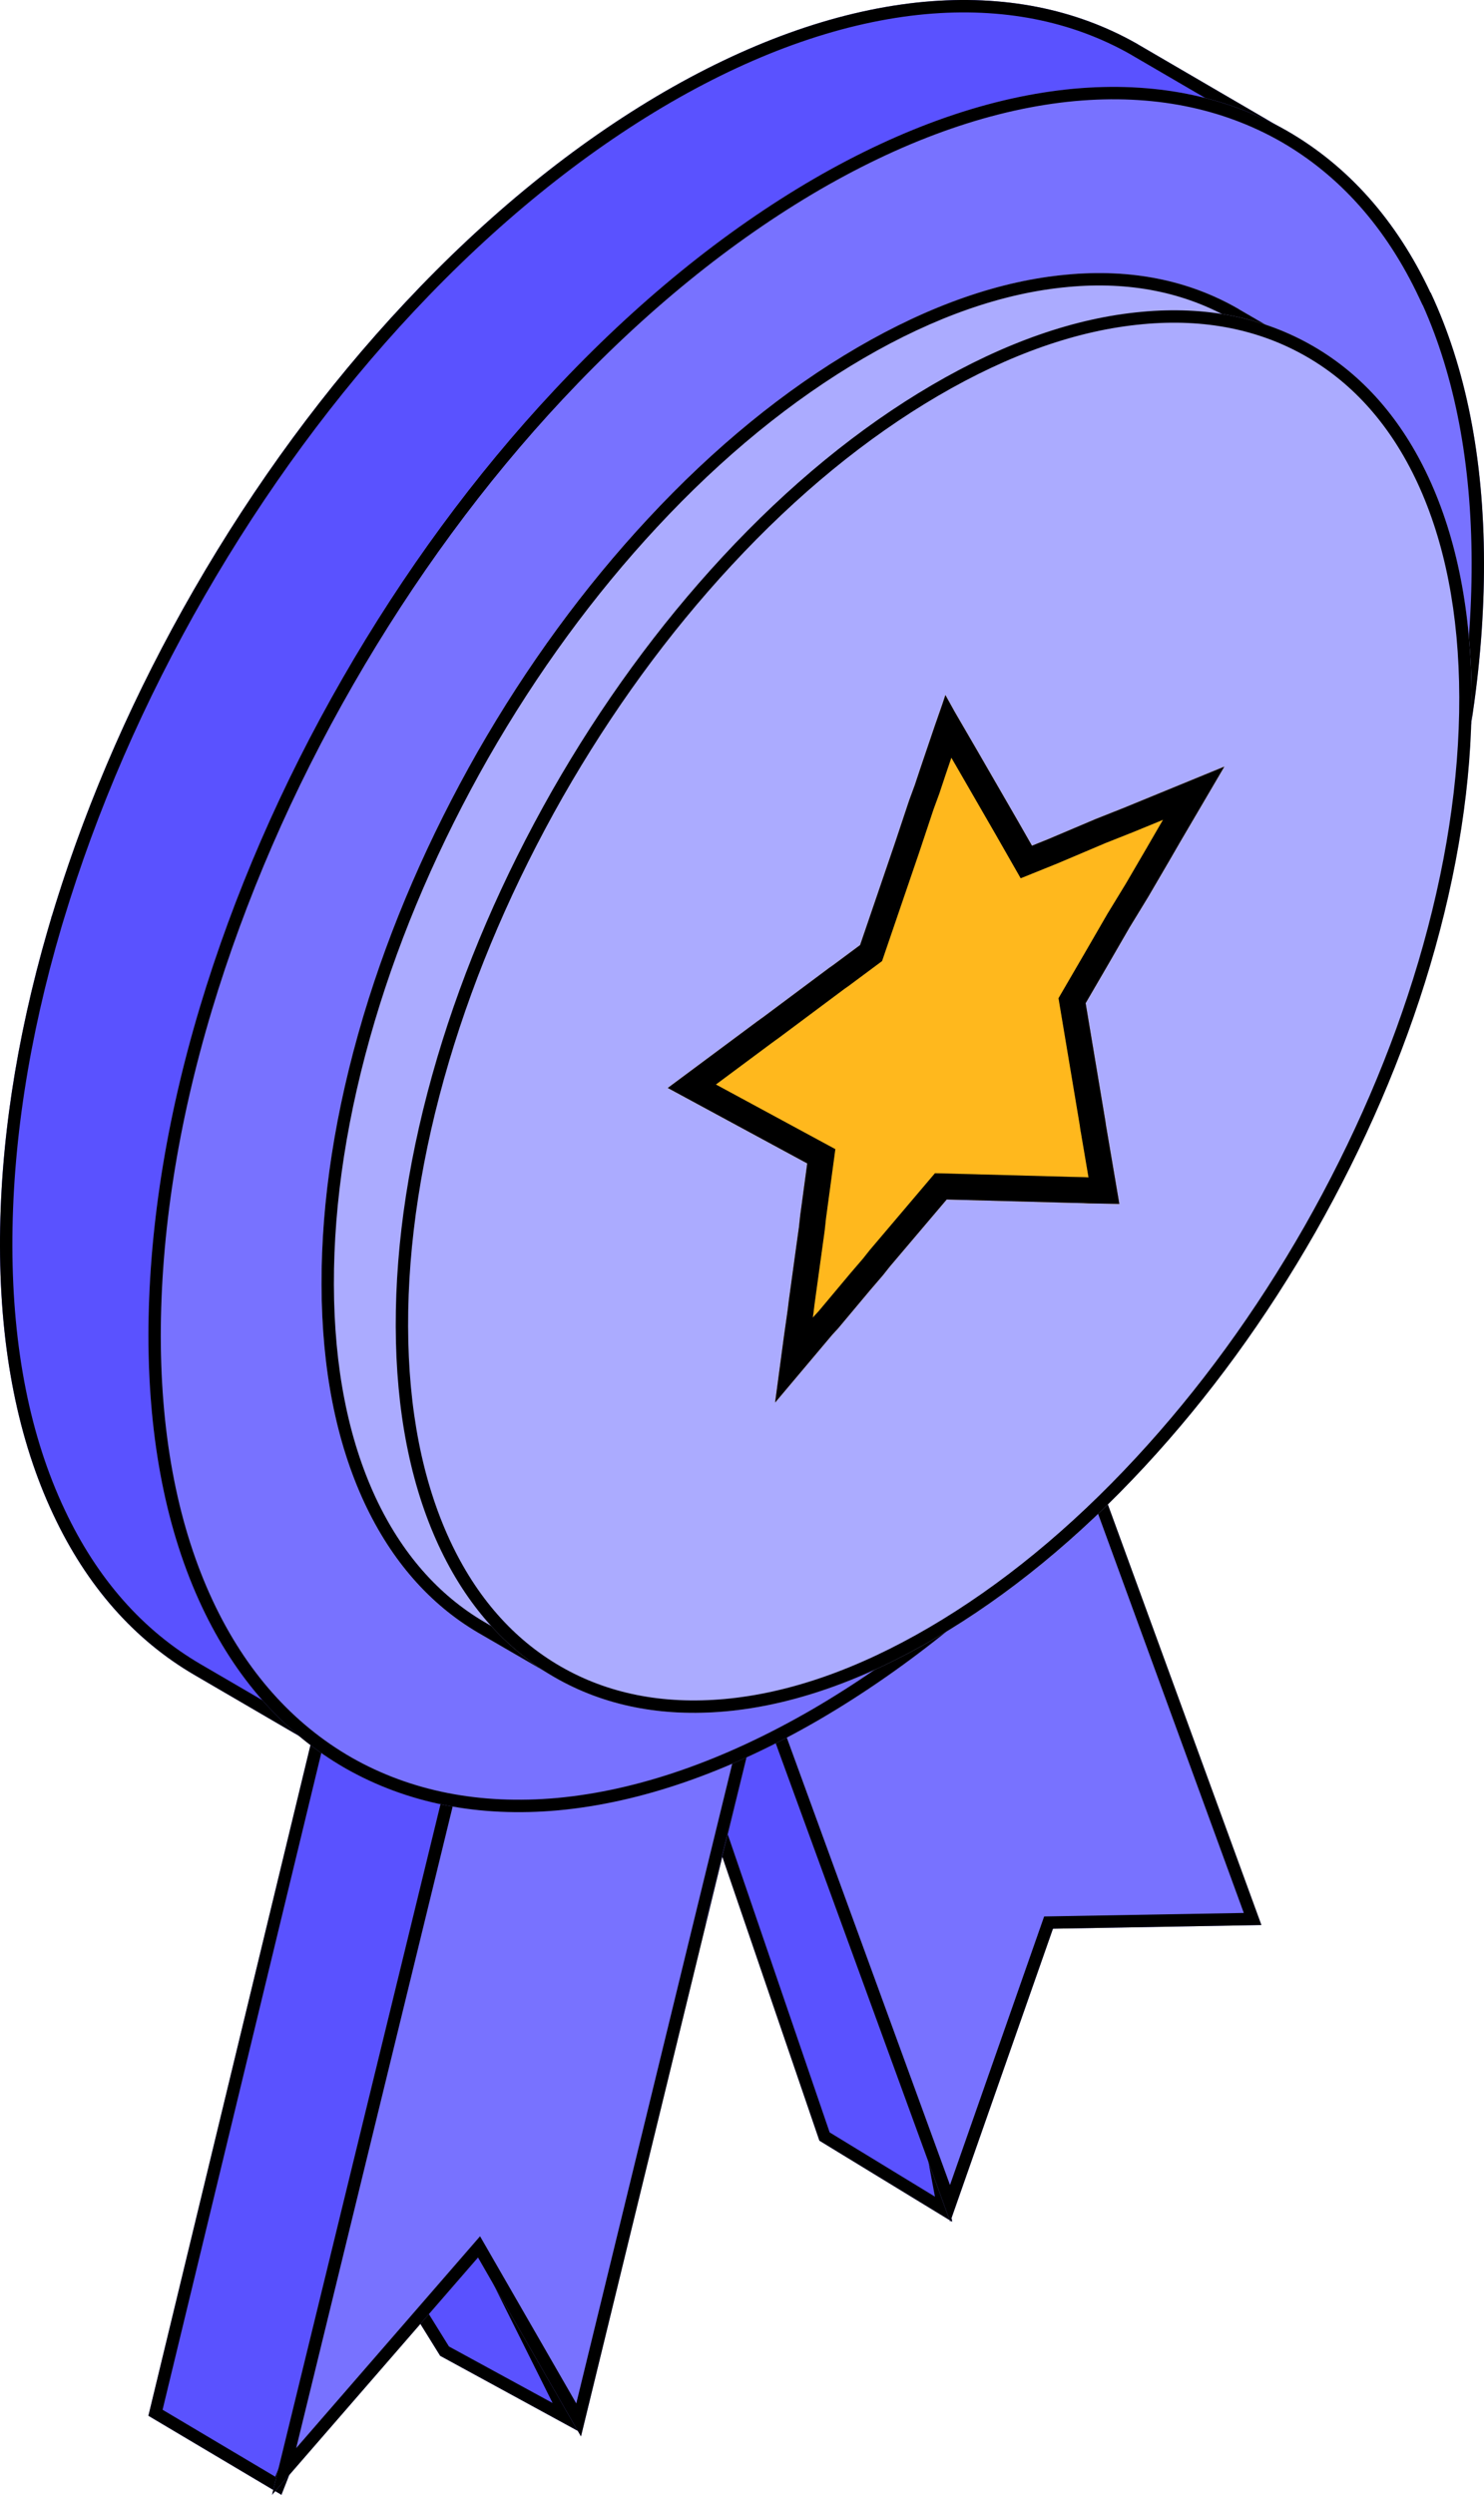 <?xml version="1.0" encoding="UTF-8"?>
<svg xmlns="http://www.w3.org/2000/svg" width="119" height="200" viewBox="0 0 119 200" fill="none">
  <path d="M76.359 178.11L65.707 171.61L50.575 127.363L67.218 129.347L76.359 178.11Z" fill="#5A52FF"></path>
  <path fill-rule="evenodd" clip-rule="evenodd" d="M76.359 178.11L67.218 129.347L50.575 127.363L65.707 171.61L76.359 178.11ZM74.973 176.099L66.378 130.249L52.025 128.538L66.528 170.947L74.973 176.099Z" fill="black"></path>
  <path d="M61.112 134.328L50.575 128.03C56.876 124.112 62.981 118.93 68.766 112.613C70.831 110.343 72.842 107.963 74.746 105.473L85.284 111.771C83.361 114.261 81.368 116.641 79.303 118.912C73.536 125.229 67.413 130.41 61.112 134.328Z" fill="#7872FF"></path>
  <path fill-rule="evenodd" clip-rule="evenodd" d="M68.766 112.613C63.27 118.615 57.484 123.592 51.516 127.434C51.203 127.636 50.889 127.835 50.575 128.03L61.112 134.328C67.413 130.41 73.536 125.229 79.303 118.912C81.148 116.883 82.937 114.766 84.668 112.561C84.874 112.299 85.079 112.036 85.284 111.771L74.746 105.473C72.842 107.963 70.831 110.343 68.766 112.613ZM74.993 106.778C73.231 109.04 71.386 111.209 69.499 113.284L69.496 113.287C64.078 119.203 58.369 124.146 52.467 128.003L61.1 133.163C67.134 129.338 73.014 124.328 78.571 118.24C80.371 116.261 82.117 114.197 83.809 112.048L74.993 106.778Z" fill="black"></path>
  <path d="M46.609 195.025L35.297 188.858L26.775 175.125L39.171 180.1L46.609 195.025Z" fill="#5A52FF"></path>
  <path fill-rule="evenodd" clip-rule="evenodd" d="M46.609 195.025L39.171 180.1L26.775 175.125L35.297 188.858L46.609 195.025ZM44.312 192.641L38.453 180.883L29.217 177.176L36.001 188.109L44.312 192.641Z" fill="black"></path>
  <path d="M35.84 141.529L24.792 135.518C27.927 136.234 31.286 136.444 34.851 136.147C39.535 135.745 44.424 134.47 49.444 132.338L60.492 138.348C55.472 140.48 50.583 141.756 45.898 142.158C42.334 142.455 38.956 142.245 35.84 141.529Z" fill="#7872FF"></path>
  <path fill-rule="evenodd" clip-rule="evenodd" d="M34.851 136.147C32.418 136.35 30.081 136.316 27.845 136.047C26.805 135.922 25.787 135.745 24.792 135.518L35.84 141.529C38.956 142.245 42.334 142.455 45.898 142.158C50.214 141.787 54.703 140.676 59.308 138.836C59.702 138.679 60.097 138.516 60.492 138.348L49.444 132.338C44.424 134.47 39.535 135.745 34.851 136.147ZM49.389 133.44C44.441 135.495 39.599 136.738 34.935 137.138L34.933 137.139C33.253 137.279 31.614 137.309 30.018 137.229L36.192 140.588C39.162 141.255 42.391 141.451 45.815 141.166C49.78 140.826 53.913 139.842 58.166 138.215L49.389 133.44Z" fill="black"></path>
  <path d="M22.567 200L11.9 193.663L25.762 136.318L46.609 138.953L22.567 200Z" fill="#5A52FF"></path>
  <path fill-rule="evenodd" clip-rule="evenodd" d="M22.567 200L46.609 138.953L25.762 136.318L11.9 193.663L22.567 200ZM22.072 198.55L45.217 139.78L26.517 137.417L13.037 193.182L22.072 198.55Z" fill="black"></path>
  <path d="M60.491 138.309L56.678 153.923L46.588 195.319L38.331 180.978L21.816 200L33.091 153.774L36.035 141.716C39.127 142.484 42.478 142.708 46.014 142.39C50.661 141.96 55.511 140.593 60.491 138.309Z" fill="#7872FF"></path>
  <path fill-rule="evenodd" clip-rule="evenodd" d="M60.491 138.309C60.109 138.484 59.727 138.654 59.346 138.819C54.767 140.797 50.304 141.993 46.014 142.39C42.523 142.704 39.212 142.489 36.153 141.745C36.113 141.736 36.074 141.726 36.035 141.716L21.816 200L38.331 180.978L46.588 195.319L60.491 138.309ZM46.211 192.676L55.714 153.687L59.051 140.024C54.63 141.865 50.297 142.993 46.105 143.381L46.102 143.381C42.832 143.676 39.7 143.519 36.766 142.904L23.75 196.258L38.495 179.274L46.211 192.676Z" fill="black"></path>
  <path d="M101.15 154.325L84.434 154.62L76.198 178.109L66.094 150.429L60.491 135.063C66.262 131.626 71.902 127.215 77.281 121.903C78.047 121.168 78.813 120.378 79.578 119.587C80.662 118.448 81.726 117.271 82.772 116.095C83.818 114.9 84.845 113.687 85.835 112.438H85.854L101.15 154.325Z" fill="#7872FF"></path>
  <path fill-rule="evenodd" clip-rule="evenodd" d="M84.434 154.62L101.15 154.325L85.854 112.438H85.835C85.832 112.441 85.83 112.444 85.827 112.447C85.594 112.742 85.359 113.034 85.121 113.325C84.355 114.264 83.569 115.185 82.772 116.095C81.726 117.271 80.662 118.448 79.578 119.587C78.813 120.378 78.047 121.168 77.281 121.903C71.902 127.215 66.262 131.626 60.491 135.063L76.198 178.109L84.434 154.62ZM76.179 175.165L83.728 153.637L99.739 153.355L85.517 114.408C84.86 115.202 84.191 115.981 83.517 116.752L83.512 116.758C82.463 117.938 81.39 119.123 80.296 120.274L80.29 120.281L80.283 120.288C79.523 121.072 78.749 121.871 77.972 122.617C72.763 127.761 67.302 132.076 61.704 135.493L67.025 150.087L76.179 175.165Z" fill="black"></path>
  <path d="M60.491 135.323L65.447 135.217C64.834 135.517 66.729 134.183 66.403 134.341L60.491 135.323Z" fill="#5A52FF"></path>
  <path fill-rule="evenodd" clip-rule="evenodd" d="M66.088 134.623C66.23 134.513 66.351 134.418 66.408 134.368C66.41 134.366 66.412 134.364 66.413 134.362C66.451 134.328 66.453 134.317 66.403 134.341L65.873 134.429C65.925 134.464 65.977 134.505 66.027 134.556C66.049 134.578 66.069 134.6 66.088 134.623ZM65.612 134.993C65.629 134.979 65.647 134.965 65.666 134.95C65.626 134.899 65.591 134.846 65.563 134.792L65.491 134.493L60.491 135.323L65.348 135.219C65.3 135.271 65.318 135.28 65.447 135.217L65.348 135.219C65.364 135.202 65.388 135.18 65.416 135.154C65.425 135.147 65.435 135.138 65.445 135.13C65.491 135.09 65.548 135.044 65.612 134.993Z" fill="black"></path>
  <path fill-rule="evenodd" clip-rule="evenodd" d="M36.47 141.843L38.453 140.848L38.897 141.738L36.913 142.733L36.47 141.843Z" fill="black"></path>
  <path d="M60.492 138.309L56.545 154.229H56.525L60.492 138.309Z" fill="#5A52FF"></path>
  <path fill-rule="evenodd" clip-rule="evenodd" d="M60.492 138.309L56.545 154.229H56.525L60.492 138.309Z" fill="black"></path>
  <path d="M21.817 87.562C19.169 94.067 16.904 100.051 15.863 103.483L13.197 96.547L11.9 93.187L14.074 91.947L21.817 87.562Z" fill="#5A52FF"></path>
  <path fill-rule="evenodd" clip-rule="evenodd" d="M13.197 96.547L15.863 103.483C16.003 103.023 16.164 102.518 16.345 101.972C17.414 98.751 19.176 94.109 21.216 89.045C21.414 88.555 21.614 88.06 21.817 87.562L14.074 91.947L11.9 93.187L13.197 96.547ZM13.134 93.628L14.122 96.189L15.789 100.524C16.787 97.635 18.21 93.889 19.833 89.828L14.564 92.812L14.561 92.814L13.134 93.628Z" fill="black"></path>
  <path d="M21.817 87.562C19.169 94.067 16.904 100.051 15.863 103.483L13.197 96.547L11.9 93.187L14.074 91.947L21.817 87.562Z" fill="#FF467B"></path>
  <path fill-rule="evenodd" clip-rule="evenodd" d="M13.197 96.547L15.863 103.483C16.003 103.023 16.164 102.518 16.345 101.972C17.414 98.751 19.176 94.109 21.216 89.045C21.414 88.555 21.614 88.06 21.817 87.562L14.074 91.947L11.9 93.187L13.197 96.547ZM13.134 93.628L14.122 96.189L15.789 100.524C16.787 97.635 18.21 93.889 19.833 89.828L14.564 92.812L14.561 92.814L13.134 93.628Z" fill="black"></path>
  <path d="M103.133 10.484C98.235 7.705 93.855 12.522 87.497 13.115C80.899 13.726 74.541 18.729 67.314 22.916C60.106 27.085 54.043 31.05 47.445 38.091C41.087 44.873 38.463 52.358 33.565 60.844C30.607 65.958 25.673 77.278 21.625 87.413L19.931 91.715C19.58 93.308 18.31 95.052 18.07 96.627L15.6 103.829C16.653 100.291 18.945 94.121 21.625 87.413L24.601 85.69C24.619 94.009 23.067 111.185 21.588 123.062C21.311 129.306 22.789 138.477 27.632 141.294L15.618 134.29C10.776 131.474 6.968 127.156 4.288 121.45C1.46 115.465 0.019 108.221 0 99.92C-0.018 91.619 1.368 82.744 4.122 73.554V73.48L4.14 73.499C6.82 64.605 10.646 55.786 15.544 47.281C20.442 38.777 26.135 31.032 32.493 24.251C39.072 17.228 46.077 11.54 53.286 7.353C60.494 3.184 67.517 0.757 74.116 0.145C80.492 -0.429 86.222 0.701 91.157 3.499C91.212 3.536 91.286 3.573 91.341 3.61L103.133 10.484Z" fill="#5A52FF"></path>
  <path fill-rule="evenodd" clip-rule="evenodd" d="M22.226 85.917C26.151 76.184 30.752 65.707 33.565 60.844C35.036 58.295 36.301 55.837 37.525 53.461C40.376 47.925 42.996 42.836 47.445 38.091C54.043 31.05 60.106 27.085 67.314 22.916C68.976 21.954 70.592 20.948 72.175 19.962C77.478 16.66 82.416 13.586 87.497 13.115C89.986 12.883 92.171 12.004 94.204 11.186C96.13 10.411 97.918 9.692 99.696 9.631C100.835 9.592 101.969 9.824 103.133 10.484L91.341 3.61C91.314 3.592 91.281 3.573 91.249 3.555C91.217 3.536 91.184 3.517 91.157 3.499C86.222 0.701 80.492 -0.429 74.116 0.145C67.517 0.757 60.494 3.184 53.286 7.353C46.077 11.54 39.072 17.228 32.493 24.251C26.135 31.032 20.442 38.777 15.544 47.281C10.844 55.443 7.131 63.894 4.47 72.423C4.364 72.764 4.259 73.105 4.156 73.445C4.153 73.457 4.149 73.469 4.146 73.48C4.144 73.486 4.142 73.493 4.14 73.499L4.122 73.48V73.554C4.019 73.898 3.918 74.24 3.819 74.583C1.266 83.407 -0.018 91.929 0 99.92C0.019 108.221 1.46 115.465 4.288 121.45C6.968 127.156 10.776 131.474 15.618 134.29L27.62 141.287C26.531 140.65 25.613 139.693 24.846 138.519C22.211 134.483 21.373 127.895 21.588 123.062C23.001 111.71 24.482 95.516 24.594 86.843C24.599 86.442 24.601 86.058 24.601 85.69L21.625 87.413C21.823 86.917 22.023 86.418 22.226 85.917ZM20.014 94.267C20.341 93.573 20.698 92.787 20.881 92.011L22.42 88.102L23.593 87.423C23.425 96.163 21.985 111.845 20.604 122.938L20.599 122.978L20.597 123.017C20.455 126.224 20.761 130.184 21.734 133.727C22.096 135.047 22.56 136.341 23.145 137.527L16.115 133.429C11.469 130.727 7.79 126.573 5.185 121.026L5.184 121.024C2.433 115.201 1.01 108.108 0.992 99.918C0.974 91.861 2.297 83.235 4.94 74.283L5.09 73.787C7.747 64.969 11.541 56.22 16.403 47.779C21.265 39.337 26.913 31.654 33.215 24.932C39.738 17.971 46.669 12.347 53.782 8.214C60.896 4.1 67.781 1.732 74.206 1.136C80.397 0.579 85.912 1.675 90.644 4.351C90.663 4.364 90.681 4.374 90.696 4.383C90.719 4.397 90.742 4.41 90.757 4.419C90.775 4.429 90.784 4.434 90.792 4.439C90.793 4.439 90.795 4.44 90.795 4.441C90.796 4.441 90.797 4.442 90.797 4.442L90.817 4.455L98.263 8.796C97.331 8.971 96.416 9.268 95.518 9.602C94.927 9.822 94.344 10.056 93.761 10.29C91.748 11.099 89.737 11.907 87.406 12.124C83.899 12.449 80.514 13.934 77.159 15.805C75.477 16.744 73.78 17.792 72.066 18.859C71.929 18.944 71.792 19.029 71.655 19.115C70.069 20.102 68.466 21.1 66.818 22.055C59.572 26.246 53.416 30.268 46.723 37.41C43.463 40.886 41.17 44.534 39.088 48.35C38.237 49.908 37.435 51.466 36.621 53.048C35.411 55.398 34.174 57.803 32.706 60.345C29.708 65.53 24.75 76.915 20.704 87.043C20.118 88.511 19.549 89.956 19.007 91.353L18.98 91.423L18.979 91.425C18.709 92.124 18.445 92.81 18.19 93.482C18.162 93.54 18.135 93.599 18.107 93.658L18.062 93.753C17.696 94.531 17.268 95.451 17.107 96.371C16.045 99.249 15.189 101.732 14.649 103.545L16.537 104.153L19.003 96.962C19.322 96.098 19.66 95.197 20.014 94.267ZM19.102 93.874C19.076 93.928 19.051 93.982 19.026 94.036C18.611 94.916 18.196 95.795 18.07 96.627C18.395 95.745 18.741 94.824 19.102 93.874Z" fill="black"></path>
  <path d="M114.725 23.464C117.538 29.466 118.982 36.732 119 45.076C119.019 53.42 117.631 62.321 114.855 71.557C112.171 80.477 108.34 89.322 103.436 97.852C98.531 106.382 92.831 114.149 86.446 120.951C79.858 127.994 72.844 133.699 65.626 137.899C58.408 142.08 51.376 144.514 44.769 145.128C38.384 145.704 32.647 144.57 27.705 141.764C22.782 138.939 18.896 134.572 16.175 128.774C13.362 122.772 11.919 115.506 11.9 107.162C11.9 98.818 13.27 89.917 16.046 80.681C18.73 71.761 22.56 62.916 27.465 54.386C32.369 45.856 38.069 38.089 44.436 31.287C51.024 24.244 58.038 18.539 65.256 14.339C72.474 10.158 79.506 7.724 86.113 7.111C92.498 6.535 98.235 7.668 103.177 10.474C108.1 13.299 111.986 17.666 114.707 23.464H114.725Z" fill="#7872FF"></path>
  <path fill-rule="evenodd" clip-rule="evenodd" d="M86.446 120.951C92.831 114.149 98.531 106.382 103.436 97.852C108.34 89.322 112.171 80.477 114.855 71.557C117.631 62.321 119.019 53.42 119 45.076C118.982 36.732 117.538 29.466 114.725 23.464H114.707C111.986 17.666 108.1 13.299 103.177 10.474C98.235 7.668 92.498 6.535 86.113 7.111C79.506 7.724 72.474 10.158 65.256 14.339C58.038 18.539 51.024 24.244 44.436 31.287C38.069 38.089 32.369 45.856 27.465 54.386C22.56 62.916 18.73 71.761 16.046 80.681C13.27 89.917 11.9 98.818 11.9 107.162C11.919 115.506 13.362 122.772 16.175 128.774C18.896 134.572 22.782 138.939 27.705 141.764C32.647 144.57 38.384 145.704 44.769 145.128C51.376 144.514 58.408 142.08 65.626 137.899C72.844 133.699 79.858 127.994 86.446 120.951ZM65.129 137.038C72.252 132.893 79.192 127.252 85.723 120.27L85.725 120.269C92.053 113.527 97.708 105.822 102.577 97.355C107.445 88.888 111.245 80.113 113.905 71.269C116.657 62.114 118.027 53.31 118.009 45.078C117.991 37.111 116.656 30.191 114.09 24.459H114.077L113.809 23.888C111.165 18.252 107.411 14.05 102.686 11.339C97.943 8.646 92.413 7.541 86.203 8.102C79.771 8.699 72.876 11.074 65.753 15.2C58.63 19.345 51.691 24.986 45.159 31.968L45.158 31.968C38.848 38.711 33.192 46.416 28.324 54.883C23.456 63.35 19.656 72.125 16.995 80.969C14.244 90.122 12.892 98.926 12.892 107.161C12.91 115.394 14.335 122.509 17.073 128.351M65.129 137.038C58.005 141.164 51.11 143.54 44.677 144.137C38.469 144.696 32.939 143.592 28.196 140.899C23.472 138.188 19.717 133.986 17.073 128.351" fill="black"></path>
  <path d="M105.117 28.137C101.184 25.948 97.656 29.825 92.565 30.289C87.236 30.771 82.109 34.853 76.302 38.248C70.476 41.643 65.606 44.852 60.295 50.566C55.168 56.076 53.055 62.143 49.104 69.044C46.641 73.348 42.451 83.069 39.125 91.51L36.02 99.968L37.857 96.258C37.784 96.592 37.913 96.852 37.857 97.186L36.02 99.968L34.623 103.94C35.431 101.213 37.122 96.594 39.125 91.51L41.827 89.191C41.845 95.944 40.577 109.895 39.401 119.524C39.18 124.607 40.375 132.047 44.271 134.328L38.353 130.896C34.457 128.614 31.388 125.108 29.22 120.47C26.959 115.609 25.802 109.747 25.783 103.013V102.976C25.765 96.223 26.886 89.025 29.11 81.548C31.26 74.331 34.365 67.17 38.298 60.269C42.249 53.367 46.843 47.078 51.971 41.569C57.281 35.855 62.923 31.254 68.749 27.858C74.574 24.463 80.216 22.497 85.545 22.015C90.691 21.532 95.303 22.46 99.273 24.742C99.328 24.779 99.365 24.797 99.42 24.835L105.117 28.137Z" fill="#ABABFF"></path>
  <path fill-rule="evenodd" clip-rule="evenodd" d="M29.146 81.425C29.134 81.466 29.122 81.507 29.11 81.548C26.886 89.025 25.765 96.223 25.783 102.976V103.013C25.802 109.747 26.959 115.609 29.22 120.47C31.388 125.108 34.457 128.614 38.353 130.896L44.271 134.328C43.296 133.758 42.491 132.864 41.834 131.766C39.866 128.473 39.235 123.336 39.401 119.524C40.505 110.485 41.69 97.637 41.816 90.51C41.824 90.045 41.828 89.605 41.827 89.191L39.125 91.51C39.383 90.855 39.647 90.191 39.915 89.523C43.092 81.591 46.833 73.014 49.104 69.044C50.287 66.976 51.306 64.984 52.291 63.058C54.592 58.558 56.704 54.425 60.295 50.566C65.606 44.852 70.476 41.643 76.302 38.248C77.638 37.466 78.939 36.649 80.214 35.847C84.479 33.165 88.462 30.66 92.565 30.289C94.569 30.106 96.331 29.395 97.97 28.733C99.39 28.159 100.719 27.623 102.033 27.499C103.057 27.402 104.073 27.556 105.117 28.137L99.42 24.835C99.392 24.816 99.369 24.802 99.346 24.788C99.323 24.774 99.3 24.76 99.273 24.742C95.303 22.46 90.691 21.532 85.545 22.015C80.216 22.497 74.574 24.463 68.749 27.858C62.923 31.254 57.281 35.855 51.971 41.569C46.843 47.078 42.249 53.367 38.298 60.269C34.388 67.131 31.295 74.25 29.146 81.425ZM30.06 81.833C27.86 89.231 26.757 96.332 26.775 102.973L26.775 102.976L26.775 103.011C26.793 109.636 27.932 115.348 30.118 120.049C32.213 124.528 35.153 127.869 38.851 130.036C38.852 130.036 38.853 130.037 38.853 130.037L40.248 130.846C39.879 130.013 39.579 129.131 39.336 128.239C38.546 125.342 38.296 122.106 38.41 119.481L38.412 119.442L38.416 119.403C39.476 110.73 40.604 98.588 40.804 91.379L39.966 92.098L38.414 96.327L38.826 96.473C38.828 96.465 38.821 96.468 38.836 96.614C38.837 96.623 38.839 96.633 38.84 96.644C38.855 96.78 38.885 97.048 38.836 97.348L38.801 97.558L36.914 100.416L35.558 104.271L33.672 103.657C34.494 100.884 36.199 96.23 38.203 91.145C41.527 82.709 45.741 72.924 48.244 68.549C49.424 66.487 50.415 64.547 51.385 62.648C52.044 61.358 52.694 60.087 53.387 58.808C55.07 55.704 56.926 52.729 59.57 49.888C64.975 44.072 69.939 40.805 75.802 37.388C77.124 36.615 78.412 35.806 79.689 35.002C79.799 34.934 79.908 34.865 80.017 34.796C81.396 33.93 82.767 33.074 84.127 32.308C86.839 30.782 89.6 29.558 92.476 29.298C94.32 29.13 95.908 28.49 97.528 27.837C97.99 27.651 98.454 27.463 98.928 27.286C99.504 27.07 100.093 26.87 100.695 26.723L98.895 25.68L98.867 25.661C98.862 25.657 98.857 25.654 98.834 25.64L98.831 25.638C98.813 25.628 98.787 25.611 98.754 25.59C94.988 23.433 90.593 22.541 85.637 23.005L85.634 23.006C80.482 23.472 74.979 25.378 69.247 28.719C63.517 32.058 57.95 36.594 52.696 42.247C47.624 47.698 43.074 53.925 39.158 60.764C35.261 67.604 32.186 74.695 30.06 81.833Z" fill="black"></path>
  <path d="M39.667 92.537C37.754 97.013 36.139 101.081 35.367 103.482L33.717 97.258L39.667 92.537Z" fill="#FFB81D"></path>
  <path fill-rule="evenodd" clip-rule="evenodd" d="M39.667 92.537L33.717 97.258L35.367 103.482C35.526 102.988 35.721 102.423 35.946 101.798C36.658 99.826 37.679 97.261 38.858 94.447C39.12 93.822 39.391 93.184 39.667 92.537ZM37.256 95.718L34.842 97.634L35.505 100.133C36.003 98.817 36.598 97.321 37.256 95.718Z" fill="black"></path>
  <path d="M39.667 92.537C37.754 97.013 36.139 101.081 35.367 103.482L33.717 97.258L39.667 92.537Z" fill="#FFCB47"></path>
  <path fill-rule="evenodd" clip-rule="evenodd" d="M39.667 92.537L33.717 97.258L35.367 103.482C35.526 102.988 35.721 102.423 35.946 101.798C36.658 99.826 37.679 97.261 38.858 94.447C39.12 93.822 39.391 93.184 39.667 92.537ZM37.256 95.718L34.842 97.634L35.505 100.133C36.003 98.817 36.598 97.321 37.256 95.718Z" fill="black"></path>
  <path d="M114.569 38.302C116.831 43.183 117.99 49.089 118.008 55.871C118.027 62.653 116.905 69.9 114.679 77.408C112.528 84.656 109.419 91.847 105.484 98.778C101.529 105.709 96.931 112.024 91.8 117.558C86.485 123.296 80.839 127.917 75.009 131.326C69.179 134.736 63.532 136.71 58.199 137.195C53.049 137.661 48.433 136.748 44.461 134.456C40.488 132.164 37.361 128.606 35.173 123.892C32.911 119.011 31.752 113.105 31.734 106.323C31.715 99.542 32.837 92.294 35.062 84.786C37.214 77.539 40.322 70.347 44.258 63.416C48.212 56.486 52.81 50.17 57.941 44.636C63.257 38.898 68.903 34.278 74.733 30.868C80.563 27.459 86.209 25.484 91.543 25C96.692 24.515 101.309 25.447 105.281 27.738C109.254 30.03 112.38 33.588 114.569 38.302Z" fill="#ABABFF"></path>
  <path fill-rule="evenodd" clip-rule="evenodd" d="M91.8 117.558C96.931 112.024 101.529 105.709 105.484 98.778C109.419 91.847 112.528 84.656 114.679 77.408C116.905 69.9 118.027 62.653 118.008 55.871C117.99 49.089 116.831 43.183 114.569 38.302C112.38 33.588 109.254 30.03 105.281 27.738C101.309 25.447 96.692 24.515 91.543 25C86.209 25.484 80.563 27.459 74.733 30.868C68.903 34.278 63.257 38.898 57.941 44.636C52.81 50.17 48.212 56.486 44.258 63.416C40.322 70.347 37.214 77.539 35.062 84.786C32.837 92.294 31.715 99.542 31.734 106.323C31.752 113.105 32.911 119.011 35.173 123.892C37.361 128.606 40.488 132.164 44.461 134.456C48.433 136.748 53.049 137.661 58.199 137.195C63.532 136.71 69.179 134.736 75.009 131.326C80.839 127.917 86.485 123.296 91.8 117.558ZM36.013 85.07C33.811 92.499 32.707 99.65 32.725 106.321C32.743 112.994 33.884 118.751 36.072 123.473C38.186 128.026 41.182 131.417 44.955 133.593C48.727 135.77 53.135 136.654 58.11 136.204C63.266 135.735 68.773 133.821 74.51 130.466C80.244 127.113 85.816 122.557 91.074 116.88L91.074 116.88C96.15 111.406 100.704 105.153 104.622 98.285C108.523 91.415 111.6 84.294 113.729 77.125C115.931 69.695 117.035 62.544 117.017 55.874C116.998 49.201 115.858 43.444 113.67 38.722M36.013 85.07C38.142 77.901 41.218 70.779 45.119 63.91C49.038 57.042 53.591 50.788 58.667 45.314L58.668 45.314C63.926 39.637 69.498 35.082 75.232 31.728C80.969 28.373 86.476 26.459 91.632 25.991L91.635 25.99C96.606 25.523 101.013 26.424 104.787 28.601C108.559 30.777 111.556 34.168 113.67 38.722" fill="black"></path>
  <path fill-rule="evenodd" clip-rule="evenodd" d="M63.173 104.953L63.256 104.266L63.838 100.025L64.067 98.383L64.171 97.426L64.732 93.268L53.55 87.218L60.679 81.917L61.053 81.646L61.199 81.543L66.436 77.634L66.519 77.572L66.79 77.384L68.972 75.763L71.757 67.613L72.9 64.182L73.358 62.935L73.857 61.438L74.937 58.257L75.561 56.469L75.81 55.721L76.559 57.072L78.408 60.253L81.672 65.908L82.752 67.8L84.041 67.28L87.865 65.659L90.069 64.785L98.175 61.459L94.662 67.447L93.748 69.027L92.085 71.875L91.274 73.206L90.588 74.328L88.822 77.384L87.055 80.42L88.635 89.859L88.697 90.295L88.718 90.399L89.757 96.512L87.325 96.47L86.868 96.449L85.953 96.428L75.914 96.158L71.362 101.522L70.801 102.229L69.783 103.414L67.205 106.491L66.727 107.011L65.397 108.591L62.155 112.437L62.861 107.156L63.173 104.953Z" fill="#FFB81D"></path>
  <path fill-rule="evenodd" clip-rule="evenodd" d="M65.234 105.223L65.177 105.626L65.643 105.119L68.207 102.059L69.199 100.904L69.756 100.203L74.974 94.053L86.001 94.35L86.009 94.35L86.939 94.371L87.287 94.387L86.674 90.777L86.647 90.646L86.581 90.177L84.881 80.023L87.022 76.344L87.025 76.338L88.802 73.266L89.501 72.121L90.3 70.81L91.949 67.985L91.953 67.978L92.87 66.394L93.264 65.721L90.834 66.718L88.654 67.582L84.835 69.201L81.848 70.407L79.871 66.947L79.867 66.939L76.612 61.298L76.608 61.292L76.288 60.742L75.826 62.101L75.32 63.622L74.862 64.869L73.724 68.285L70.73 77.046L68.001 79.074L67.735 79.258L67.679 79.3L62.424 83.222L62.27 83.332L62.261 83.338L61.908 83.594L57.406 86.941L66.984 92.123L66.234 97.678L66.13 98.638L65.318 104.533L65.234 105.223ZM63.256 104.266L63.838 100.025L64.067 98.383L64.171 97.426L64.732 93.268L53.55 87.218L60.679 81.917L61.053 81.646L61.199 81.543L66.436 77.634L66.519 77.572L66.79 77.384L68.972 75.763L71.757 67.613L72.9 64.182L73.358 62.935L73.857 61.438L74.937 58.257L75.561 56.469L75.81 55.721L76.559 57.072L78.408 60.253L81.672 65.908L82.752 67.8L84.041 67.28L87.865 65.659L90.069 64.785L98.175 61.459L94.662 67.447L93.748 69.027L92.085 71.875L91.274 73.206L90.588 74.328L88.822 77.384L87.055 80.42L88.635 89.859L88.697 90.295L88.718 90.399L89.757 96.512L87.325 96.47L86.868 96.449L85.953 96.428L75.914 96.158L71.362 101.522L70.801 102.229L69.783 103.414L67.205 106.491L66.727 107.011L62.155 112.437L62.861 107.156L63.173 104.953L63.256 104.266Z" fill="black"></path>
  <path fill-rule="evenodd" clip-rule="evenodd" d="M65.234 105.223L65.177 105.626L65.643 105.119L68.207 102.059L69.199 100.904L69.756 100.203L74.974 94.053L86.001 94.35L86.009 94.35L86.939 94.371L87.287 94.387L86.674 90.777L86.647 90.646L86.581 90.177L84.881 80.023L87.022 76.344L87.025 76.338L88.802 73.266L89.501 72.121L90.3 70.81L91.949 67.985L91.953 67.978L92.87 66.394L93.264 65.721L90.834 66.718L88.654 67.582L84.835 69.201L81.848 70.407L79.871 66.947L79.867 66.939L76.612 61.298L76.608 61.292L76.288 60.742L75.826 62.101L75.32 63.622L74.862 64.869L73.724 68.285L70.73 77.046L68.001 79.074L67.735 79.258L67.679 79.3L62.424 83.222L62.27 83.332L62.261 83.338L61.908 83.594L57.406 86.941L66.984 92.123L66.234 97.678L66.13 98.638L65.318 104.533L65.234 105.223ZM63.256 104.266L63.838 100.025L64.067 98.383L64.171 97.426L64.732 93.268L53.55 87.218L60.679 81.917L61.053 81.646L61.199 81.543L66.436 77.634L66.519 77.572L66.79 77.384L68.972 75.763L71.757 67.613L72.9 64.182L73.358 62.935L73.857 61.438L74.937 58.257L75.561 56.469L75.81 55.721L76.559 57.072L78.408 60.253L81.672 65.908L82.752 67.8L84.041 67.28L87.865 65.659L90.069 64.785L98.175 61.459L94.662 67.447L93.748 69.027L92.085 71.875L91.274 73.206L90.588 74.328L88.822 77.384L87.055 80.42L88.635 89.859L88.697 90.295L88.718 90.399L89.757 96.512L87.325 96.47L86.868 96.449L85.953 96.428L75.914 96.158L71.362 101.522L70.801 102.229L69.783 103.414L67.205 106.491L66.727 107.011L62.155 112.437L62.861 107.156L63.173 104.953L63.256 104.266Z" fill="black" fill-opacity="0.2"></path>
</svg>
